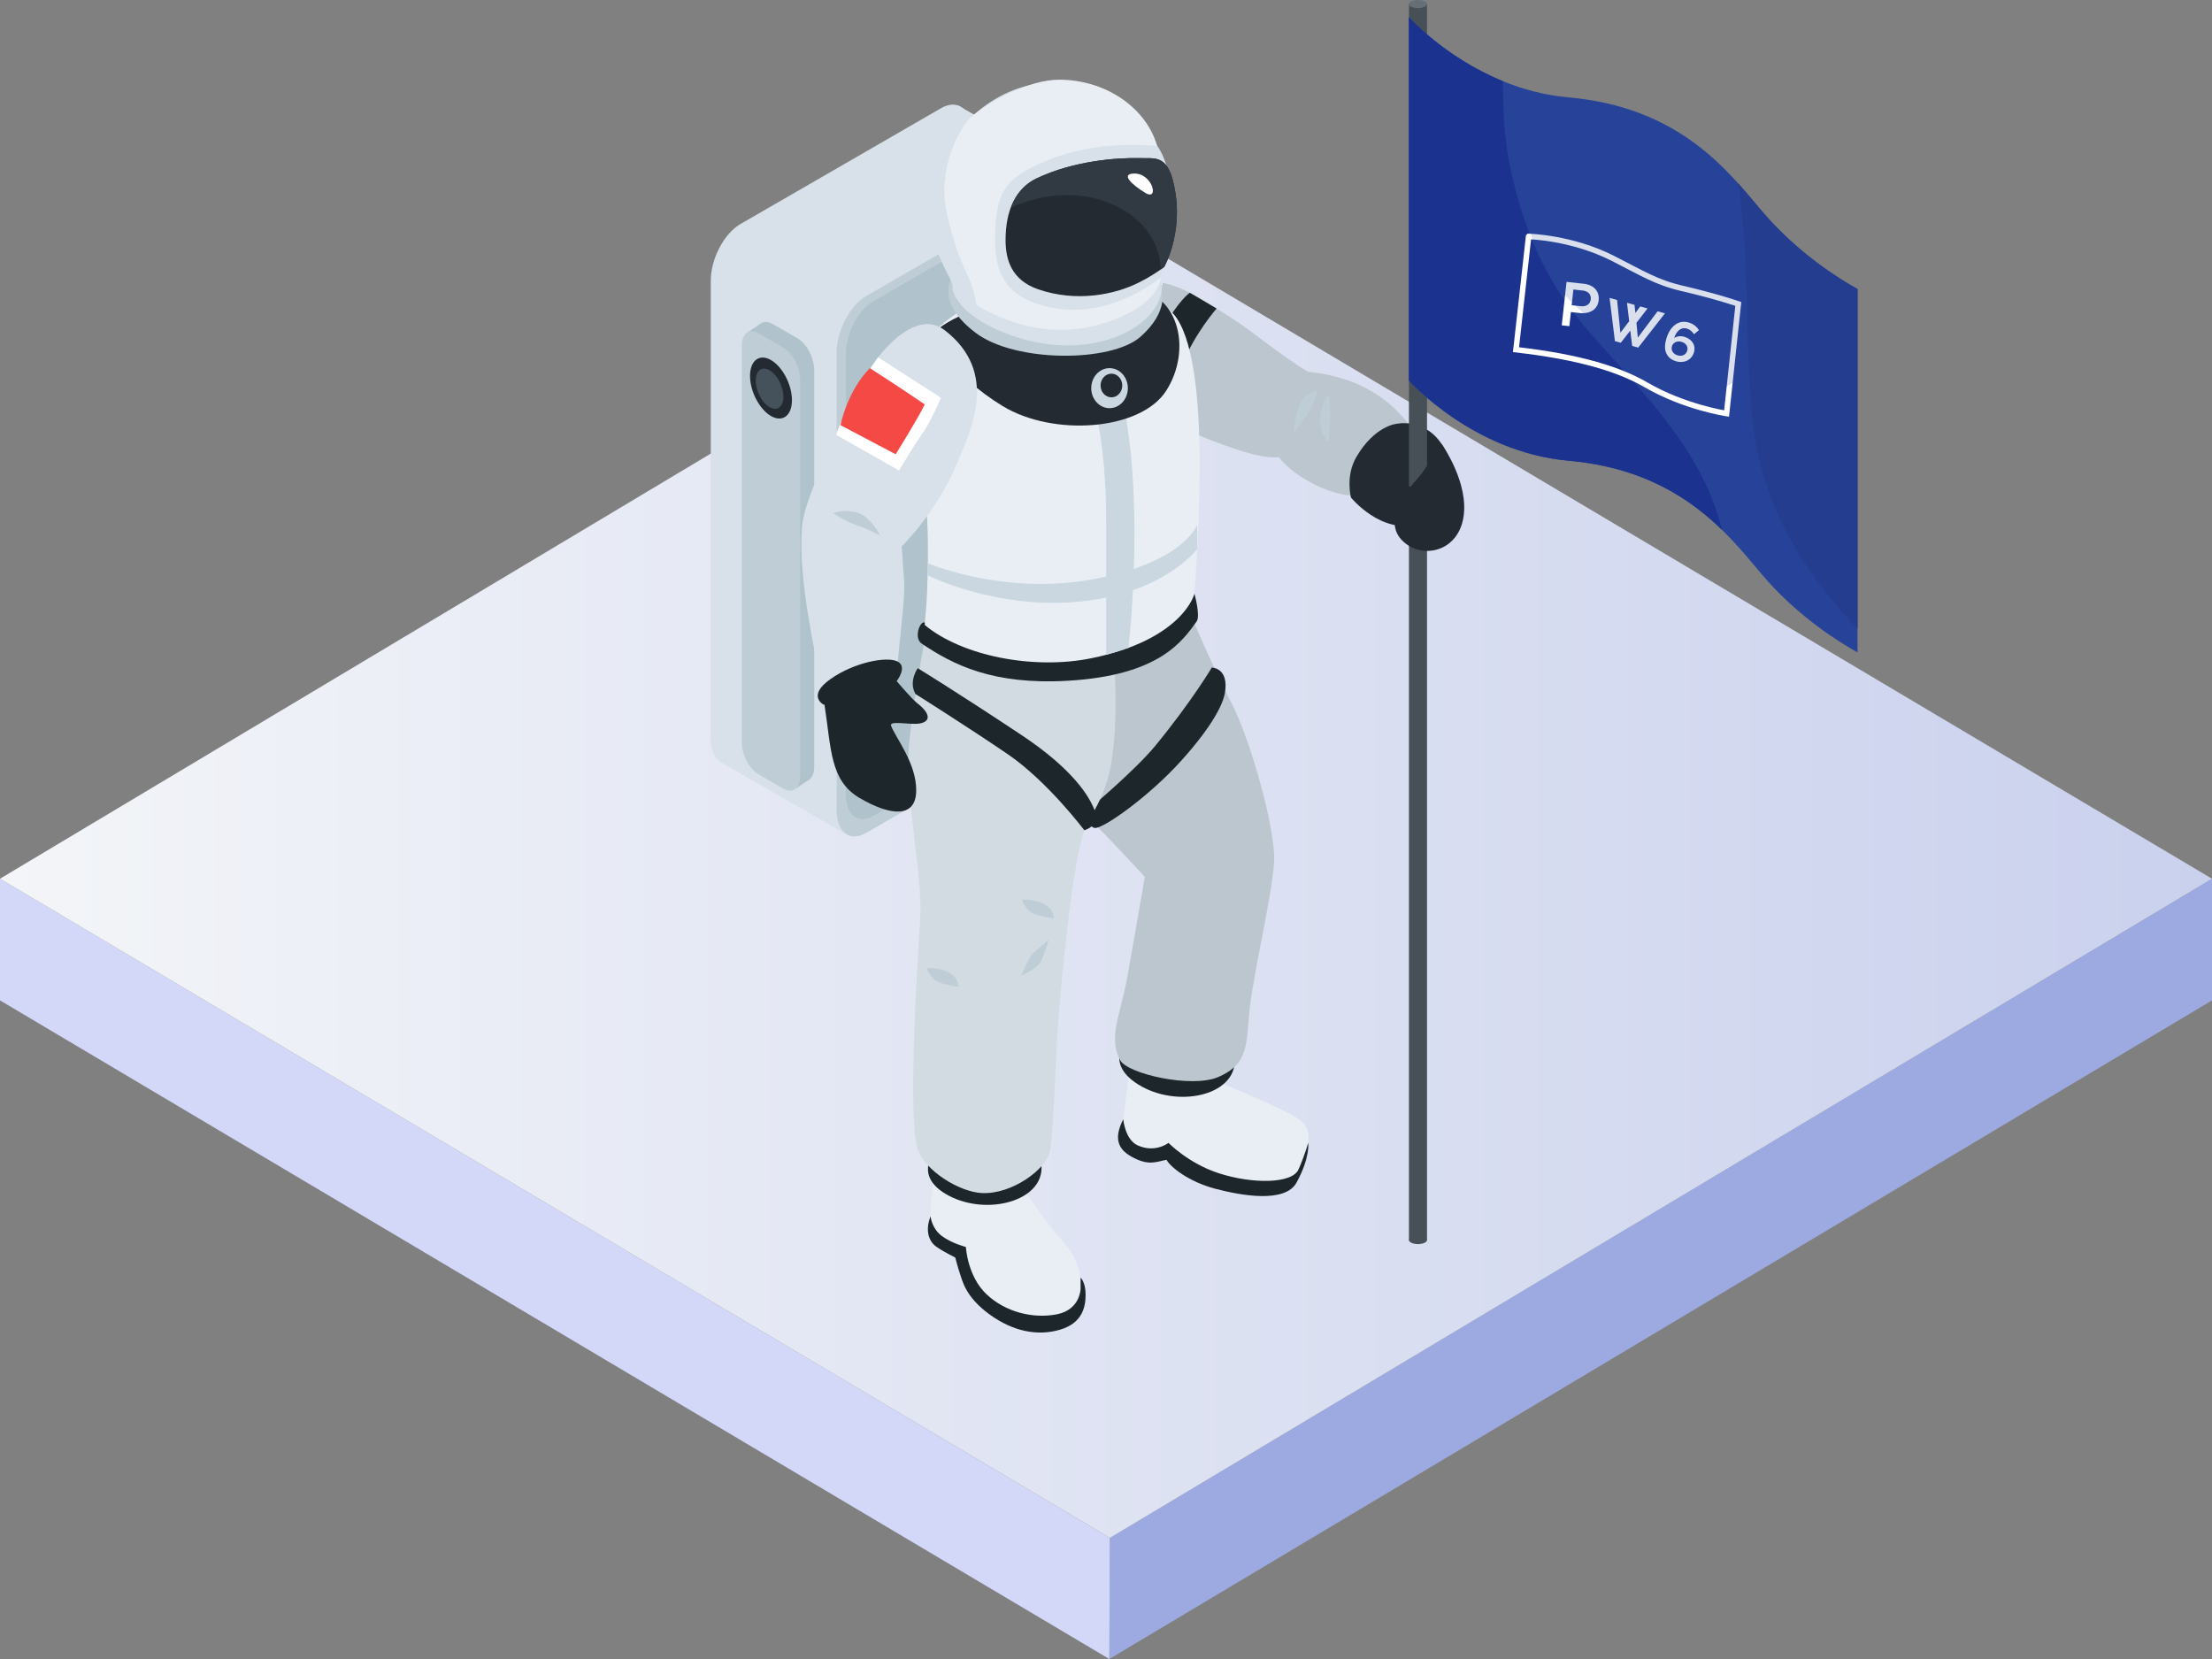 <?xml version="1.0" encoding="UTF-8"?>
<svg id="Ebene_1" xmlns="http://www.w3.org/2000/svg" width="400" height="300" xmlns:xlink="http://www.w3.org/1999/xlink" version="1.1" viewBox="0 0 400 300">
  <rect x="0" y="0" width="400" height="300" fill="#808080" stroke="none"/>
  <!-- Generator: Adobe Illustrator 29.8.0, SVG Export Plug-In . SVG Version: 2.1.1 Build 160)  -->
  <defs>
    <style>
      .st0 {
        fill: #9daae2;
      }

      .st1 {
        opacity: .17;
      }

      .st1, .st2 {
        fill: #264299;
      }

      .st3 {
        fill: url(#Unbenannter_Verlauf);
      }

      .st4 {
        fill: #656f75;
      }

      .st5 {
        fill: #232a31;
      }

      .st6 {
        fill: none;
        stroke: #fff;
        stroke-miterlimit: 10;
      }

      .st7 {
        fill: #475056;
      }

      .st8 {
        fill: #e9eef4;
      }

      .st9 {
        fill: #243d8e;
      }

      .st10 {
        fill: #d8e1ea;
      }

      .st11 {
        fill: #bcc6ce;
      }

      .st12 {
        fill: #fff;
      }

      .st13 {
        fill: #bfcdd6;
      }

      .st14 {
        fill: #cad6e0;
      }

      .st15 {
        fill: #d3d8f9;
      }

      .st16 {
        fill: #1b328f;
      }

      .st17 {
        fill: #b0c2cc;
      }

      .st18 {
        fill: #1d262b;
      }

      .st19 {
        fill: #d3dbe2;
      }

      .st20 {
        fill: #f44945;
      }

      .st21 {
        fill: #45515b;
      }

      .st22 {
        fill: #313a42;
      }
    </style>
    <linearGradient id="Unbenannter_Verlauf" data-name="Unbenannter Verlauf" x1="0" y1="627.4" x2="400" y2="627.4" gradientTransform="translate(0 -468.5)" gradientUnits="userSpaceOnUse">
      <stop offset="0" stop-color="#f3f5f8"/>
      <stop offset="1" stop-color="#cad1ed"/>
    </linearGradient>
  </defs>
  <polygon class="st0" points="400 158.9 400 180.9 200.6 300 200.7 278.1 400 158.9"/>
  <polygon class="st15" points="200.7 278.1 200.6 300 0 180.9 0 158.9 200.7 278.1"/>
  <polygon class="st3" points="400 158.9 200.7 278.1 0 158.9 199.3 39.7 400 158.9"/>
  <g>
    <g>
      <path class="st10" d="M170.18,116.65l-36.28,20.95c-2.97,1.71-5.37-.11-5.37-4.06V50.77c0-3.96,2.4-8.55,5.37-10.26l36.28-20.95c2.97-1.71,5.37.11,5.37,4.06v82.76c0,3.96-2.4,8.55-5.37,10.26h0Z"/>
      <polygon class="st10" points="143.29 118.25 130.26 137.8 153.66 151.24 168.34 126.47 143.29 118.25"/>
      <polygon class="st10" points="195.94 32.06 173.3 19.1 157.66 37.65 169.27 58.21 195.94 32.06"/>
      <path class="st13" d="M192.94,129.65l-36.28,20.95c-2.97,1.71-5.37-.11-5.37-4.06V63.78c0-3.96,2.4-8.55,5.37-10.26l36.28-20.95c2.97-1.71,5.37.11,5.37,4.06v82.76c0,3.96-2.4,8.55-5.37,10.26Z"/>
      <path class="st17" d="M191.64,128.07l-33.68,19.45c-2.75,1.59-4.99-.1-4.99-3.77V63.99c0-3.67,2.23-7.94,4.99-9.53l33.68-19.45c2.75-1.59,4.99.1,4.99,3.77v79.75c0,3.67-2.23,7.94-4.99,9.53h0Z"/>
    </g>
    <g>
      <path class="st17" d="M144.21,140.93l-4.51-2.6c-1.67-.97-3.03-3.56-3.03-5.79V60.86c0-2.23,1.36-3.25,3.03-2.29l4.51,2.6c1.67.97,3.03,3.56,3.03,5.79v71.68c0,2.23-1.36,3.25-3.03,2.29Z"/>
      <polygon class="st17" points="135.54 62.45 134.98 60.24 137.57 58.5 139.42 59.71 135.54 62.45"/>
      <path class="st17" d="M142.9,140.88c.04.12,1.02,1.7,1.02,1.7l2.55-1.7-1.03-3.14-2.54,3.14h0Z"/>
      <path class="st13" d="M141.67,142.62l-4.51-2.6c-1.67-.97-3.03-3.56-3.03-5.79V62.55c0-2.23,1.36-3.25,3.03-2.29l4.51,2.6c1.67.97,3.03,3.56,3.03,5.79v71.68c0,2.23-1.36,3.25-3.03,2.29h0Z"/>
    </g>
    <path class="st5" d="M143.21,72.36c0,2.79-1.7,4.08-3.79,2.87s-3.79-4.45-3.79-7.25,1.7-4.08,3.79-2.87,3.79,4.46,3.79,7.25Z"/>
    <path class="st21" d="M141.66,71.73c0,1.84-1.12,2.69-2.5,1.89s-2.5-2.94-2.5-4.78,1.12-2.69,2.5-1.89,2.5,2.94,2.5,4.78Z"/>
  </g>
  <g>
    <g>
      <path class="st11" d="M194.77,57.11s4.82-7.52,13.89-6.27c5.3.73,8.88,3.42,14.13,6.73,3.72,2.34,8.79,6.73,13.73,9.65,11.16,1.19,15.96,6.42,19.25,10.75.82,1.08-3.7,10.82-9.49,11.61-4.85.66-12.25-3.24-15.03-6.92-6.38.99-30.09-11.02-31.25-11.94-1.15-.93-5.23-13.62-5.23-13.62h0Z"/>
      <path class="st13" d="M240.32,71.61c-.08-.58-1.61,1.53-1.57,4.43s1.52,3.82,1.52,3.82c0,0,.61-4.43.05-8.25Z"/>
      <path class="st13" d="M238.32,70.61s-2.75.43-3.55,3.15c-.79,2.73-.82,4.6-.82,4.6,0,0,1.47-2.06,2.49-3.53s1.87-4.23,1.87-4.23h.01Z"/>
    </g>
    <path class="st18" d="M205.76,73.75s1-7.99,4.18-13.76c3.18-5.77,5.22-7.05,5.22-7.05l4.84,2.85s-3.87,4.42-6.02,9.72c-2.15,5.3-2.65,10.48-2.65,10.48l-5.58-2.24h.01Z"/>
  </g>
  <path class="st5" d="M252.53,76.64s5.34-1.25,8.55,4.27c3.2,5.52,2,11.97-4.67,13.87-6.67,1.91-12.11-4.81-12.11-4.81,0,0-1.04-3.88.97-7.33,3.31-5.67,7.26-6,7.26-6h0Z"/>
  <g>
    <rect class="st7" x="254.78" y=".73" width="3.27" height="223.5"/>
    <ellipse class="st7" cx="256.41" cy="224.24" rx="1.63" ry=".73"/>
    <ellipse class="st4" cx="256.41" cy=".73" rx="1.63" ry=".73"/>
  </g>
  <path class="st2" d="M318.48,38.03c-6.03-7.16-14.81-18.66-34.85-20.42-17.31-1.52-28.86-14.5-28.86-14.5v65.7s11.55,12.97,28.86,14.5c20.04,1.76,28.82,13.26,34.85,20.42,6.56,7.8,14.41,12.58,17.42,14.24V52.27c-3.01-1.66-10.86-6.44-17.42-14.24Z"/>
  <path class="st16" d="M309.73,90.56c-4.6-11.87-13.87-20.87-22.11-30.24-7.83-8.91-11.84-17.94-14.42-29.51-1.19-5.32-1.42-10.73-1.46-16.15-10.5-4.3-16.96-11.55-16.96-11.55v65.7s11.55,12.97,28.86,14.5c13.52,1.19,21.9,6.8,27.78,12.53-.48-1.78-1.01-3.54-1.69-5.28Z"/>
  <path class="st9" d="M316.62,73.03c.82,11.01,4.11,20.73,10.43,29.79,2.66,3.82,5.57,7.53,8.86,10.84v-61.39c-3.01-1.66-10.86-6.44-17.42-14.24-1.24-1.47-2.6-3.12-4.14-4.83,1.98,13.03,1.27,26.25,2.28,39.84h0Z"/>
  <path class="st5" d="M250.45,87.25c4.33,0,6.99,1.75,8.17,2.84s1.66,7.79-1.09,6.8-1.95-4.44-1.95-4.44c0,0-4.22,1.63-6.13.27s1-5.47,1-5.47Z"/>
  <path class="st5" d="M260.7,80.31c-.36-.02-2.5,4.15-4.29,6.14-1.79,2-6.33,7.37-3.06,11.06,3.27,3.69,10.07,2.6,11.25-3.75s-3.9-13.46-3.9-13.46h0Z"/>
  <g>
    <g>
      <path class="st8" d="M204.16,194.3s-.65,5.23-1.22,9.36c-.56,4.13,1.76,4.96,3.77,5.47,2,.51,4.44-.06,4.44-.06,0,0,3.59,5.03,12.14,6.04s10.72-1.76,11.53-3.67c.81-1.92,3.68-6.79-.12-9.17-3.8-2.38-15.09-6.89-15.09-6.89l-15.45-1.09h0Z"/>
      <path class="st18" d="M203.12,202.39s.31,3.7,2.63,4.74c3.16,1.42,5.55-.46,5.55-.46,0,0,3.6,3.69,9.01,5.46,6.09,2,13.37,1.98,14.52-.69,1.16-2.67,1.73-4.77,1.73-4.77,0,0,.41,2.57-2.1,7.17-2.05,3.76-9.9,2.39-14.71,1.12-4.81-1.27-8.08-3.91-8.81-5.23-1.82.32-3.19,1.2-6.37-.59-2.33-1.32-3.25-3.21-1.45-6.74h0Z"/>
    </g>
    <g>
      <path class="st18" d="M203.71,188.09s-4.07,4.19,2.17,8.05c6.88,4.26,17.48,2.09,17.41-4.43-.07-6.51-19.58-3.62-19.58-3.62h0Z"/>
      <path class="st11" d="M188.7,122.24s-1.98,10.19.71,15.54,6.11,9.13,9.21,11.93c1.53,1.38,8.4,8.87,8.4,8.87,0,0-2.39,13.86-3.23,18.41-1.23,6.66-3.42,10.61-1.23,14.72,1.33,2.5,12.87,5.08,17.64,3.09,5.93-2.48,5.09-6.46,5.81-12.64.82-7.06,4.18-20.85,4.39-26.62.21-5.77-4.33-22.04-7.81-28.62-3.48-6.58-8.37-18.33-8.37-18.33l-25.52,13.65h0Z"/>
      <path class="st18" d="M219.13,120.72s-3.58,6.04-10.19,14.11c-3.67,4.48-12.13,11.56-12.13,11.56,0,0-.34,3.13,1.16,3.33s9.88-5.75,15.68-12.21c5.8-6.46,7.57-10.35,7.87-12.31.7-4.48-2.39-4.48-2.39-4.48h0Z"/>
    </g>
    <g>
      <path class="st8" d="M169.27,209.21s-1.09,7.29-.98,11.96c.11,4.67,2.87,5.32,3.91,5.36,1.04.04,1.79,1.17,1.79,1.17,0,0,.84,5.1,5.26,8.54,4.42,3.43,11.58,4.11,14.06,1.22s3.45-7.83-1.15-13c-4.61-5.17-8.11-11.22-8.11-11.22l-14.79-4.03h0Z"/>
      <path class="st18" d="M168.28,219.98s.19,2.14,2.01,3.51c1.82,1.36,4.37,2,4.37,2,0,0,.27,5.28,3.73,8.55,3.46,3.27,8.43,4.44,12.67,3.64s4.35-4.55,4.35-4.55v-2.09s.9.82.9,3.09-.62,5.12-4.59,6.31c-3.97,1.18-8.42.42-12.79-2.76s-4.91-6.15-5.28-7.17c-.36-1.02-.91-3.11-.91-3.11,0,0-2.23-1.09-3.48-2s-2.02-2.82-.99-5.42h.01Z"/>
    </g>
    <g>
      <path class="st18" d="M168.89,208.43s-3.73,4.36,2.63,7.76c7.01,3.75,17.28.96,16.81-5.42-.47-6.39-19.43-2.34-19.43-2.34h0Z"/>
      <path class="st19" d="M167.56,114.01s-2.13,10.47-3.13,20.13c-1,9.66,2.5,23.95,1.97,32.06s-2.27,35.66-.5,41.44c1.25,4.07,7.63,7.92,11.66,8.1,5.53.26,11.56-4.36,12.26-7.37.69-3.01,1.07-17.13,1.55-23.68.47-6.55,2.54-28.62,4.71-34.55.92-2.5,3.87-5.87,4.9-12.34,1.34-8.44.5-17.33.5-17.33l-33.91-6.46h0Z"/>
      <path class="st13" d="M167.56,175.08s.72,2.2,2.63,2.7c1.9.5,3.13.68,3.13.68,0,0,.04-1.87-2.01-2.74-2.05-.87-3.74-.64-3.74-.64h-.01Z"/>
      <path class="st13" d="M184.8,162.71s.72,2.2,2.63,2.7c1.9.5,3.13.67,3.13.67,0,0,.04-1.87-2.01-2.74-2.05-.87-3.74-.64-3.74-.64h-.01Z"/>
      <path class="st13" d="M189.66,169.94c-.23.26-2.39,1.91-3.09,2.71s-1.84,3.72-1.84,3.72c0,0,2.88-1.19,3.55-2.6.66-1.41,1.38-3.83,1.38-3.83h0Z"/>
      <path class="st18" d="M165.55,125.5s9.39,5.91,16.64,10.85,13.88,13.78,13.88,13.78c0,0,2.91-.74,1.95-3.4-.96-2.66-3.97-7.63-13.39-13.87-12.16-8.07-18.68-12.03-18.68-12.03,0,0-1.71,2.41-.4,4.67h0Z"/>
    </g>
    <g>
      <path class="st18" d="M166.68,116.39c5.66,3.8,12.8,7.5,26.43,6.71,16.6-.96,20.74-7.22,23.27-10.7.75-1.04-.41-5.11-.41-5.11,0,0-6.25,10.46-23.7,11.23-12.64.55-19.88-3.82-25.07-5.95-.83-.34-2.03,2.8-.52,3.82h0Z"/>
      <path class="st8" d="M167.62,107.52c-.06,1.61-.23,3.55-.41,5.49,6.75,5.61,19.68,8.17,30.2,6.01,16.36-3.36,18.62-11.51,18.57-11.72.63-8.06,1.1-19.57.94-26.51-.21-9.25-1.16-19.91-4.71-24.01-1.59-1.83-7.39-5.89-14.15-6.75-12.25-1.57-30.63,6.83-31.91,15-.84,5.39.17,15.98,1.13,24.21.69,5.94.57,12.51.35,18.28h0Z"/>
    </g>
    <path class="st14" d="M182.99,53.68s4.73,1.28,10.29,8.81,6.76,21.37,6.76,32.33v23.59l4.02-1.25s3.6-30.72-2.33-49.67c-3.51-11.22-11.17-16.39-11.17-16.39l-7.57,2.59h0Z"/>
    <path class="st5" d="M168.29,60.68s3.73,7.09,12.99,12.73c9.26,5.64,25.06,4.43,29.63-2.79s2.43-17.27-5.77-18.46c-8.2-1.2-30.35,1.6-36.85,8.53h0Z"/>
    <path class="st14" d="M167.8,104.05s12.41,6.27,27.61,4.72c15.2-1.55,21.08-9.49,21.08-9.49v-4.38s-2.37,6.76-18.67,9.82c-16.3,3.05-30.06-2.88-30.06-2.88,0,0,.04,2.21.04,2.21Z"/>
    <path class="st14" d="M203.95,70.19c0,2-1.48,3.62-3.31,3.62s-3.31-1.62-3.31-3.62,1.48-3.62,3.31-3.62,3.31,1.62,3.31,3.62Z"/>
    <ellipse class="st5" cx="200.98" cy="69.71" rx="1.96" ry="2.14"/>
  </g>
  <path class="st10" d="M178.17,54.07c-4.14,2.86.73,8.63,9.52,9.24,7.27.5,18.39-2.22,16.57-8.17-1.06-3.46-4.21-4.98-9.36-5.25-4.76-.25-11.34.46-16.72,4.18h-.01Z"/>
  <g>
    <path class="st13" d="M172,50.55s-2.78,4.14,4.39,9.61c7.17,5.46,24.56,5.39,29.83.75,5.27-4.63,3.85-8.53,3.85-8.53l-38.07-1.83Z"/>
    <g>
      <path class="st10" d="M172.28,51.68c1.57,2.43,2.98,3.05,5.68,4.44,4.67,2.4,9.19,4.13,14.52,4.04,5.42-.09,11.82-1.84,15.71-5.86.83-.86,1.49-1.86,2.04-2.93-.47-1.57-.79-2.95-.96-4.35,1.65-3.06,2.59-6.57,2.59-10.29,0-12.01-9.74-21.75-21.75-21.75-5.33,0-10.26,2.42-13.94,5.73-5.38,4.83-7.28,9.37-7.81,16.02-.65,8.13,3.52,12.94,3.92,14.95h0Z"/>
      <g>
        <path class="st8" d="M176.64,55.4c.42.24.85.47,1.32.71,4.67,2.4,9.19,4.13,14.52,4.04,5.42-.09,11.82-1.84,15.71-5.86.83-.86,1.49-1.86,2.04-2.93-.47-1.57-.79-2.95-.96-4.35,1.65-3.06,2.59-6.57,2.59-10.29s-1.63-6.98-2.61-10.34c-2.05-7.05-9.46-11.97-17.73-11.97-5.33,0-12.36,3.74-16.15,6.92-.34.33-6.39,7.65-4.05,17.7,2.41,10.33,4.09,9.55,5.32,16.35v.02h0Z"/>
        <path class="st10" d="M209.89,50.2s-8.62,7.23-18.82,5.58c-8.52-1.38-11.54-5.53-11.11-13.99.36-6.95,1.43-9.81,10.72-13.28,8.85-3.31,18.57-2.12,18.57-2.12,0,0,2.19,2.39,3.01,10.34.57,5.48-2.36,13.48-2.36,13.48h0Z"/>
        <path class="st5" d="M206.22,28.59c-4.2-.12-12.07.48-18.77,3.66-3.67,1.74-5.65,5.63-5.61,11.32.03,3.39,1.07,7.09,5.91,8.75,6.95,2.39,13.88.94,18.17-1.22,2.85-1.43,4.61-2.84,4.61-2.84,0,0,4.11-7.17,1.33-16.46-1.26-3.68-3.24-3.15-5.64-3.21Z"/>
        <path class="st22" d="M211.86,31.81c-1.26-3.68-3.24-3.15-5.64-3.21-4.2-.12-12.07.48-18.77,3.66-2.16,1.03-3.72,2.82-4.64,5.26,6.14-2.7,13.26-3.27,19.48-.02,4.9,2.56,7.53,6.72,7.59,11.25.42-.3.65-.48.65-.48,0,0,4.11-7.17,1.33-16.46h0Z"/>
      </g>
      <path class="st12" d="M205.02,31.38c-2.35.08-.48,1.93,2.09,3.5,2.57,1.57,1.34-3.62-2.09-3.5Z"/>
    </g>
    <path class="st10" d="M172.28,51.68c-.32.82,1.05,5.81,11.36,9.23,10.31,3.42,20.09.79,24.36-4.09,3.05-3.5,1.9-6.61,1.9-6.61,0,0-.1,3.58-5.94,6.48-6.06,3.01-14.68,4.91-25.15-.32-4.7-2.35-6.52-4.68-6.52-4.68h0Z"/>
  </g>
  <g>
    <path class="st10" d="M173,83.91c2.6-6.09,7.74-16.56-2.17-24.2-5.72-4.41-13.72,5.22-17.67,14.49-3.11,7.29-7.8,16.32-8.14,21.14-.7,10,2.37,22.12,3.85,30.67,3.89-4.25,9.76-4.79,13.37-4.64.13-3.6,1.46-12.88,1.27-16.04-.14-2.23-.46-6.54-.46-6.54,0,0,6.09-5.78,9.97-14.89h-.02Z"/>
    <path class="st18" d="M165.98,127.26c-1.17-.92-3.83-4.09-3.83-4.09,0,0,2.05-2.61.13-3.56s-7.78.13-12.11,3.19-1.21,4.64-1.21,4.64l.13-.04c1.25,8.05.97,13.75,6.37,16.91,5.61,3.28,10.17,3.66,10.22-1.34s-3.8-9.63-4.55-11.76c-.33-.96,3.41-.11,5.11-.37,2.07-.32,2.05-1.77-.26-3.59h0Z"/>
    <path class="st13" d="M159.15,96.84s-1.82-3.78-4.58-4.27c-2.75-.5-3.86.28-3.86.28,0,0,2.24,1.48,4.23,2.13,1.99.65,4.21,1.86,4.21,1.86Z"/>
    <path class="st12" d="M151.19,78.62l11.38,6.46s2.3-3.94,4.48-7.06c1.25-1.79,3.11-6.1,3.11-6.1l-11.38-7.3s-5.55,7.99-7.59,14Z"/>
    <path class="st20" d="M157.3,66.57s6.18,3.98,9.92,6.56c-1.22,2.58-5.26,9.01-5.26,9.01l-9.98-5.26s1.22-6.16,5.32-10.31h0Z"/>
  </g>
  <g>
    <path class="st12" d="M285.64,56.6l-1.57-.17-.28,2.55-1.38-.15.87-7.86,3.11.34c1.83.2,2.88,1.38,2.7,2.99-.19,1.76-1.72,2.5-3.44,2.31ZM286.13,52.53l-1.61-.18-.31,2.84,1.61.18c1.05.12,1.75-.38,1.84-1.24.1-.94-.52-1.5-1.53-1.61Z"/>
    <polygon class="st12" points="299.75 56.29 296.17 61.05 295.92 58.37 297.93 55.78 296.6 55.41 295.73 56.6 295.57 55.13 294.21 54.75 294.61 58.08 293.02 60.17 292.42 54.25 291.06 53.87 292.03 61.69 293.09 61.98 294.81 59.78 295.15 62.56 296.24 62.86 301.08 56.66 299.75 56.29"/>
    <path class="st12" d="M306.34,60.44c-.38-.5-.7-.85-1.32-1.03-1.01-.3-1.86.43-2.27,1.69.46-.25,1.05-.43,1.83-.2,1.33.4,2.14,1.48,1.73,2.85-.41,1.36-1.8,2.01-3.23,1.58-.84-.25-1.35-.69-1.67-1.27-.36-.67-.48-1.48-.06-2.88.62-2.08,2.12-3.43,4.03-2.86.88.26,1.41.74,1.85,1.37l-.9.76ZM304.09,61.82c-.84-.25-1.56.14-1.75.79-.21.71.18,1.4,1.03,1.65s1.53-.15,1.73-.83-.16-1.36-1.01-1.61Z"/>
    <path class="st6" d="M276.43,42.76s7.75.16,15.25,3.97c5.26,2.67,7.8,4.32,12.47,5.41,6.32,1.47,10.19,2.82,10.19,2.82l-2.12,19.82s-7.6-1.14-14.5-5.15c-4.69-2.72-11.7-5.04-23.58-6.4l2.28-20.46Z"/>
  </g>
  <path class="st1" d="M278.72,45.61s.74,4.79,6.6,10.1,12.13,12.89,23.41,14.47,6-18.27,6-18.27c0,0-19.38-8.63-36.01-10.76-4.29-.55,0,4.46,0,4.46Z"/>
</svg>